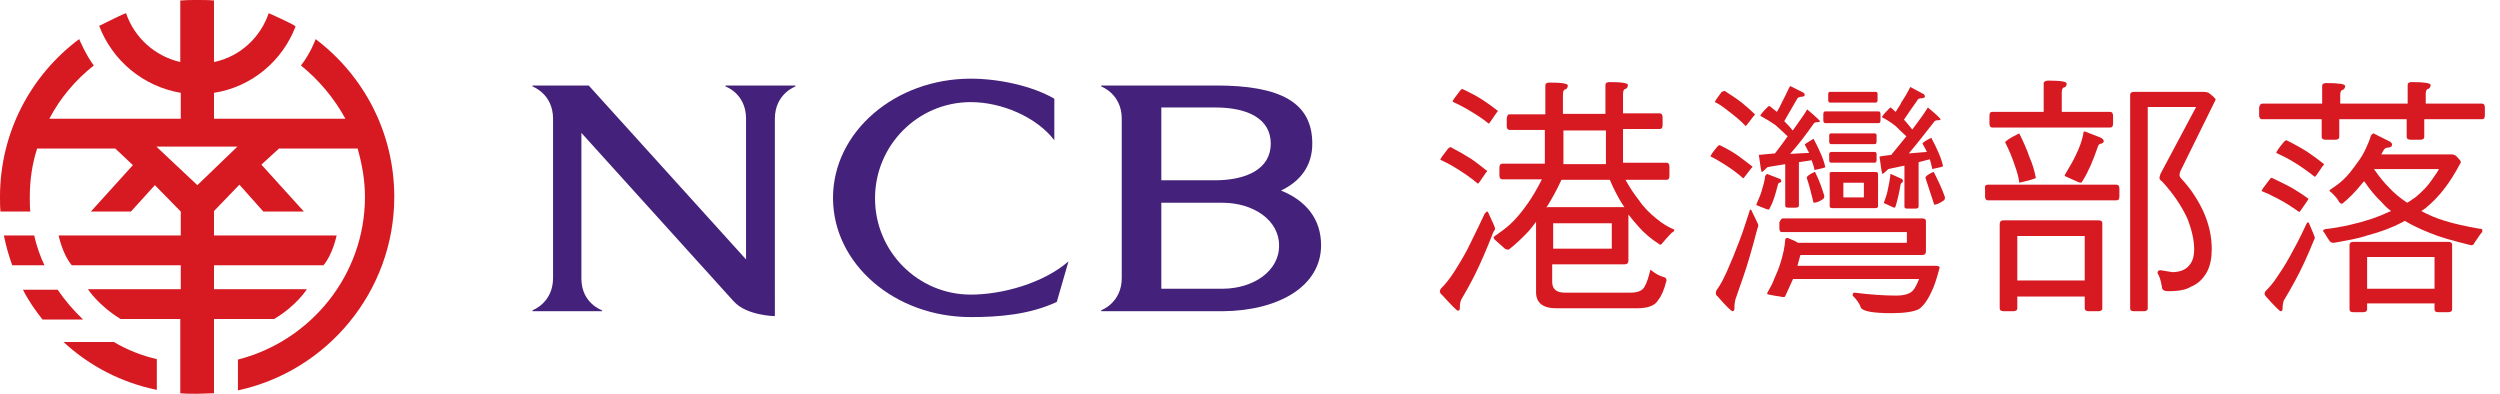 <?xml version="1.0" encoding="utf-8"?>
<!-- Generator: Adobe Illustrator 25.0.1, SVG Export Plug-In . SVG Version: 6.00 Build 0)  -->
<svg version="1.1" id="Layer_1" xmlns="http://www.w3.org/2000/svg" xmlns:xlink="http://www.w3.org/1999/xlink" x="0px" y="0px"
	 viewBox="0 0 511.7 80.7" style="enable-background:new 0 0 511.7 80.7;" xml:space="preserve">
<style type="text/css">
	.st0{fill:#44217A;}
	.st1{fill:#D71921;}
</style>
<g>
	<path class="st0" d="M157.6,17.5L157.6,17.5l-3.9,0v0h-5.2v0.2c0,0,4.1,1.4,4.2,6.4v29l-32.2-35.6h-6.4h-3.9H109v0.2
		c0,0,4.2,1.5,4.2,6.6v32.6c0,5.1-4.2,6.6-4.2,6.6v0.2h4.2h0.9h3.9h1h4.2v-0.2c0,0-4.1-1.4-4.2-6.3v-30l31.1,34.4c0,0,0,0,0,0
		l0.1,0.1h0c2.6,2.9,8.3,3,8.3,3l0,0l0.1,0V24.3c0-5.1,4.2-6.6,4.2-6.6v-0.2L157.6,17.5L157.6,17.5z"/>
	<path class="st0" d="M270.4,50.2c0-5.3-3-9.1-8.2-11.2c4-1.9,6.4-5.1,6.4-9.6c0-8.5-6.6-11.9-19.7-11.9v0h-11.2v0h-7.2h-0.9h-4.2
		v0.2c0,0,4.2,1.5,4.2,6.6v32.6c0,5.1-4.2,6.6-4.2,6.6v0.2h5.2v0h6.3h0.9h12.5v0C261.7,63.6,270.4,58.6,270.4,50.2 M248.8,22
		L248.8,22c6.4,0,11.3,2.2,11.3,7.4c0,5.2-5,7.5-11.4,7.5h-11V22H248.8z M250.2,59.1L250.2,59.1l-12.5,0V41.5h12.5v0
		c6.4,0,11.6,3.6,11.6,8.7C261.9,55.4,256.6,59.1,250.2,59.1"/>
	<path class="st0" d="M198.7,60.3c-10.8,0-19.6-8.8-19.6-19.7c0-10.9,8.8-19.7,19.6-19.7c6.4,0,13.5,3.1,17.1,7.8v-8.5
		c-4.5-2.6-11.3-4.1-17.1-4.1c-15.5,0-28.2,10.9-28.2,24.4c0,13.5,12.6,24.4,28.2,24.4c5.8,0,12-0.5,17.6-3.1l2.4-8.3
		C213.5,58,205.1,60.3,198.7,60.3"/>
	<path class="st1" d="M23.3,70H13c5.3,4.9,11.8,8.3,19.1,9.8v-6.3C29,72.8,26,71.6,23.3,70"/>
	<path class="st1" d="M11.8,59.3H4.7c1.1,2.2,2.5,4.2,4,6.1l8.3,0C15.1,63.6,13.3,61.5,11.8,59.3"/>
	<path class="st1" d="M61.6,13.4c3.7,3,6.8,6.7,9.1,10.9H43.8V19c7.7-1.2,14-6.5,16.7-13.6C59.8,4.8,55,2.7,55,2.7
		c-1.7,5-5.9,8.9-11.2,10V0.1C42.7,0,41.6,0,40.4,0c-1.2,0-2.3,0-3.5,0.1l0,12.6c-5.2-1.2-9.4-5-11.1-10l-0.3,0.1
		c-0.6,0.2-5.2,2.5-5.2,2.5C23,12.4,29.3,17.7,37,19l0,5.3H10.1c2.2-4.2,5.3-7.9,9.1-10.9c-1.6-2.1-3-5.4-3-5.4
		C6.3,15.4,0,27.1,0,40.3c0,1,0,2,0.1,3h6.1c-0.1-1-0.1-2-0.1-3c0-3.5,0.5-6.8,1.5-9.9h16l3.6,3.4l-8.6,9.5l8.2,0l4.9-5.4l5.3,5.4
		v4.9H12c0,0,0.8,3.9,2.7,6.1h22.3v4.9H18c0,0,2.1,3.3,6.7,6.1h12.2v15.2c1.1,0.1,2.3,0.1,3.4,0.1c1.2,0,2.3-0.1,3.5-0.1l0-15.2
		h12.3c4.7-2.8,6.7-6.1,6.7-6.1h-19v-4.9h22.4c1.9-2.2,2.7-6.1,2.7-6.1H43.8v-5l5.2-5.4l4.9,5.5l8.3,0l-8.7-9.6l3.6-3.3h16.1
		c0.9,3.2,1.5,6.5,1.5,9.9c0,16-11.1,29.5-26,33.3l0,6.3C66.9,76,80.7,59.7,80.7,40.3c0-13.2-6.3-24.9-16.1-32.3
		C64.6,8.1,63.5,11,61.6,13.4 M40.4,37.9L32,30h16.6L40.4,37.9z"/>
	<path class="st1" d="M7,48.2H0.8c0.4,2.1,1,4.1,1.7,6.1l6.6,0C8.2,52.4,7.5,50.4,7,48.2"/>
	<path class="st1" d="M60.5,5.7C60.5,5.8,60.5,5.8,60.5,5.7L60.5,5.7L60.5,5.7z"/>
</g>
<g>
	<path class="st1" d="M296.9,30.1c1.7,0.9,3.1,1.7,4.2,2.4c1.3,0.9,2.4,1.8,3.3,2.5c0,0-0.1,0.2-0.3,0.4c-1,1.5-1.5,2.2-1.6,2.2
		c-1.4-1.2-2.9-2.2-4.5-3.2c-1.3-0.8-2.3-1.3-3.2-1.7c0-0.2,0.5-0.9,1.6-2.3C296.7,30.2,296.8,30.1,296.9,30.1z M304.4,43.3
		c0.1,0,0.2,0.1,0.3,0.4c0.9,1.9,1.3,2.9,1.3,3c0,0.3-0.1,0.5-0.3,0.7c-1.4,3.6-2.7,6.6-4,9.2c-0.7,1.4-1.6,3-2.6,4.7
		c-0.2,0.4-0.3,1-0.3,1.7c0,0.4-0.1,0.6-0.4,0.6c-0.2,0-1.3-1.1-3.3-3.3c-0.2-0.1-0.3-0.3-0.4-0.6c0-0.2,0.1-0.4,0.2-0.6
		c0.9-0.9,1.8-2,2.7-3.4c1.2-1.9,2.5-4,3.6-6.4c1-2,1.9-3.9,2.7-5.6C304.2,43.4,304.3,43.3,304.4,43.3z M299.3,18.2
		c1.7,0.8,3,1.5,4.1,2.2c1.2,0.8,2.3,1.6,3.2,2.3c0,0-0.1,0.2-0.3,0.4c-1,1.5-1.5,2.2-1.6,2.2c-1.3-1.1-2.8-2-4.3-2.9
		c-1.2-0.7-2.3-1.2-3.1-1.6c0-0.2,0.5-0.9,1.6-2.3C299.1,18.3,299.2,18.2,299.3,18.2z M309,23.4h7.3v-5.9c0-0.4,0.3-0.6,0.8-0.6
		c2.6,0,3.8,0.2,3.8,0.6c0,0.4-0.2,0.7-0.5,0.8c-0.3,0-0.5,0.4-0.5,1v4h8.7v-5.9c0-0.4,0.3-0.6,0.8-0.6c2.6,0,3.8,0.2,3.8,0.6
		c0,0.4-0.2,0.7-0.5,0.8c-0.3,0-0.5,0.4-0.5,1v4h7.5c0.4,0,0.6,0.3,0.6,0.8v1.6c0,0.6-0.2,0.8-0.6,0.8h-7.5v6.9h8.9
		c0.4,0,0.6,0.3,0.6,0.8V36c0,0.6-0.2,0.8-0.6,0.8h-8.4c1,1.8,1.9,3.1,2.7,4.1c1,1.5,2.3,2.8,3.7,3.9c1.2,1,2.4,1.7,3.6,2.2
		c0,0.3-0.2,0.5-0.5,0.6c-0.7,0.7-1.3,1.4-1.9,2.1c-0.2,0.3-0.4,0.4-0.5,0.4c-1.9-1.2-3.4-2.5-4.5-3.8c-0.7-0.8-1.4-1.6-2-2.4v9.4
		c0,0.6-0.3,0.8-0.8,0.8h-14.8v3.6c0,1.5,0.9,2.2,2.6,2.2h13.4c1.7,0,2.6-0.5,3-1.4c0.3-0.5,0.7-1.6,1.1-3.3c1,0.8,1.9,1.3,2.7,1.5
		c0.4,0.1,0.6,0.3,0.6,0.7c-0.5,2-1.1,3.3-1.7,4c-0.6,1.1-2,1.7-4.4,1.7h-16.4c-2.8,0-4.2-1.1-4.2-3.3V45.4c-0.5,0.7-1,1.3-1.5,1.9
		c-1.4,1.5-2.8,2.8-4.1,3.8c-0.4,0-0.7-0.1-0.9-0.3c-0.7-0.6-1.3-1.2-2-1.8c-0.1-0.2-0.2-0.4-0.2-0.5c1.3-0.9,2.4-1.7,3.3-2.5
		c1.2-1.1,2.5-2.6,3.8-4.5c0.7-1,1.7-2.6,2.8-4.8h-8.1c-0.4,0-0.6-0.3-0.6-0.8v-1.6c0-0.5,0.2-0.8,0.6-0.8h8.7v-6.9H309
		c-0.4,0-0.6-0.3-0.6-0.8v-1.6C308.5,23.7,308.6,23.4,309,23.4z M316.5,42.5c0.1,0,0.1-0.1,0.2-0.1h15.8c-0.2-0.2-0.3-0.5-0.5-0.7
		c-0.8-1.3-1.7-3-2.5-4.9h-9.9C318.5,39.2,317.4,41.1,316.5,42.5z M317.9,45.7v5.2h12v-5.2H317.9z M320,33.6h8.7v-6.9H320V33.6z"/>
	<path class="st1" d="M352,29.7c1.6,0.8,2.8,1.5,3.8,2.2c1.1,0.8,2.1,1.6,2.9,2.2c0,0.1-0.1,0.2-0.3,0.4c-1,1.3-1.5,2-1.6,2
		c-1.2-1.1-2.5-2-3.9-2.9c-1.1-0.7-2-1.2-2.8-1.6c0-0.2,0.5-0.9,1.5-2.1C351.7,29.8,351.9,29.7,352,29.7z M353,18.6
		c1.4,0.9,2.6,1.7,3.5,2.4c1.1,0.9,2,1.7,2.7,2.4c0,0.1-0.1,0.2-0.3,0.4c-1,1.3-1.5,2-1.6,2c-1.1-1.2-2.4-2.2-3.7-3.2
		c-1-0.8-1.9-1.4-2.6-1.7c0-0.2,0.5-0.9,1.4-2.1C352.8,18.7,352.9,18.6,353,18.6z M358.2,42.9c0.2,0,0.3,0.1,0.4,0.4
		c0.9,1.8,1.3,2.7,1.3,2.8c0,0.2-0.1,0.5-0.2,0.7c-1,3.8-1.9,7-2.8,9.6c-0.5,1.5-1.1,3.1-1.7,4.9c-0.1,0.4-0.2,1-0.2,1.8
		c0,0.4-0.1,0.6-0.4,0.6c-0.2,0-1.3-1-3.1-3.1c-0.2-0.1-0.3-0.3-0.3-0.6c0-0.3,0.1-0.5,0.2-0.7c0.7-0.9,1.3-2.1,2-3.6
		c0.9-2,1.8-4.2,2.7-6.6c0.8-2.1,1.4-4.1,2-5.9C358.1,43,358.2,42.9,358.2,42.9z M361.7,35.6l2.3,0.9c0.4,0.1,0.6,0.3,0.6,0.5
		c0,0.2-0.1,0.3-0.3,0.4c-0.2,0-0.3,0.1-0.4,0.4c-0.5,2-1,3.6-1.6,4.7c-0.1,0.2-0.2,0.4-0.3,0.4c-0.2,0-0.4-0.1-0.7-0.2
		c-0.5-0.2-1-0.4-1.5-0.6c-0.2-0.1-0.3-0.1-0.3-0.2c0-0.1,0-0.2,0.1-0.3c0.4-1,0.8-1.8,1-2.6c0.3-1,0.6-2,0.7-3
		C361.6,35.7,361.6,35.6,361.7,35.6z M366.4,17.6l2.8,1.4c0.1,0.2,0.2,0.3,0.2,0.4c0,0.2-0.2,0.4-0.6,0.4c-0.5,0-0.9,0.2-1,0.5
		c-0.9,1.6-1.8,3.1-2.6,4.5c0.6,0.6,1.2,1.2,1.7,1.9c0.1-0.1,0.1-0.1,0.2-0.2c1.1-1.6,2.1-2.9,2.8-4.1c1.8,1.5,2.6,2.3,2.6,2.4
		c0,0.1-0.1,0.2-0.4,0.2c-0.4,0-0.7,0.1-0.8,0.2c-1.6,2.3-3.2,4.4-4.9,6.3c1.1-0.1,2.4-0.1,3.9-0.2c-0.3-0.6-0.6-1.1-0.9-1.7
		c0-0.1,0.6-0.5,1.8-1.2c0.6,1.1,1.1,2.2,1.5,3.1c0.4,0.9,0.7,1.8,0.9,2.7c0,0.1-0.7,0.3-2.2,0.6c-0.1-0.6-0.3-1.2-0.6-2l-2.6,0.4
		v8.9c0,0.2-0.2,0.4-0.6,0.4h-1.6c-0.4,0-0.6-0.1-0.6-0.4v-8.5l-3.6,0.6c-0.7,0.7-1.1,1-1.2,1c-0.1,0-0.3-1.2-0.6-3.5
		c0,0,1.1-0.1,3.3-0.3c1-1.3,1.9-2.5,2.6-3.5c-1.1-1-1.9-1.8-2.5-2.3c-1-0.7-2-1.3-3.1-1.9c0-0.2,0.5-0.8,1.5-1.8
		c0.1-0.1,0.2-0.2,0.4-0.2c0.5,0.4,1,0.8,1.5,1.2c0.4-0.7,0.8-1.4,1.1-2.1C365.5,19.5,366,18.3,366.4,17.6z M364.9,44.7h28.5
		c0.6,0,0.8,0.2,0.8,0.6v6.1c0,0.6-0.3,0.8-0.8,0.8h-24.9c-0.2,0.8-0.4,1.5-0.6,2.2h28.1c0.7,0,1,0.1,1,0.4
		c-0.6,2.2-1.1,3.9-1.8,5.2c-0.8,1.7-1.7,2.8-2.5,3.3c-1,0.5-2.9,0.8-5.6,0.8c-3.7,0-5.8-0.4-6.2-1.1c-0.3-0.9-0.9-1.7-1.7-2.5
		c0-0.4,0.1-0.6,0.4-0.6c3.1,0.4,6,0.6,8.5,0.6c1.8,0,2.9-0.4,3.5-1.1c0.4-0.5,0.8-1.3,1.2-2.3h-25.8c-0.5,1.1-1,2.2-1.5,3.3
		c-0.1,0.2-0.2,0.4-0.3,0.4c-0.3,0-0.5,0-0.8-0.1c-0.7-0.1-1.5-0.2-2.3-0.4c-0.2,0-0.4-0.1-0.4-0.3c0.7-1.2,1.2-2.2,1.4-2.8
		c0.5-1.1,1-2.3,1.4-3.6c0.4-1.4,0.8-2.9,0.9-4.5c0-0.3,0.2-0.4,0.5-0.4c1,0.4,1.7,0.7,2.1,1h22.3v-2.2h-25.7
		c-0.2,0-0.4-0.3-0.4-0.8v-1.2C364.5,44.9,364.7,44.7,364.9,44.7z M371.4,35.2c0.1,0,0.2,0.1,0.2,0.2c0.7,1.4,1.3,3,1.8,4.7
		c0,0.3-0.1,0.5-0.2,0.6c-0.8,0.6-1.5,0.8-2,0.8c-0.5-2-0.9-3.7-1.4-5.1C369.8,36.1,370.3,35.7,371.4,35.2z M373.6,22.8h10.9
		c0.3,0,0.4,0.2,0.4,0.6v1.2c0,0.4-0.1,0.6-0.4,0.6h-10.9c-0.3,0-0.4-0.2-0.4-0.6v-1.2C373.2,23,373.3,22.8,373.6,22.8z M374.6,18.8
		h9.3c0.2,0,0.4,0.1,0.4,0.4v1.2c0,0.4-0.1,0.6-0.4,0.6h-9.3c-0.3,0-0.4-0.2-0.4-0.6v-1.2C374.2,18.9,374.4,18.8,374.6,18.8z
		 M374.8,27.3h8.9c0.2,0,0.4,0.1,0.4,0.4v1.2c0,0.4-0.1,0.6-0.4,0.6h-8.9c-0.3,0-0.4-0.2-0.4-0.6v-1.2
		C374.4,27.4,374.6,27.3,374.8,27.3z M374.8,31.1h8.9c0.2,0,0.4,0.1,0.4,0.4v1.2c0,0.4-0.1,0.6-0.4,0.6h-8.9c-0.3,0-0.4-0.2-0.4-0.6
		v-1.2C374.4,31.3,374.6,31.1,374.8,31.1z M375.1,35.2h8.7c0.4,0,0.6,0.1,0.6,0.4v6.6c0,0.3-0.2,0.4-0.6,0.4h-8.7
		c-0.4,0-0.6-0.1-0.6-0.4v-6.6C374.4,35.3,374.6,35.2,375.1,35.2z M381.5,40.4v-3h-4.2v3H381.5z M391,17.8l2.8,1.5
		c0.1,0.2,0.2,0.3,0.2,0.4c0,0.2-0.2,0.4-0.6,0.4c-0.6,0-0.9,0.2-1,0.5c-1,1.4-1.9,2.7-2.7,3.9c0.6,0.6,1.1,1.3,1.7,2
		c0,0,0.1-0.1,0.1-0.1c1.2-1.6,2.3-3.1,3.1-4.4c1.7,1.4,2.6,2.3,2.6,2.4c0,0.1-0.1,0.2-0.4,0.2c-0.5,0-0.8,0.1-0.9,0.3
		c-1.8,2.3-3.5,4.5-5.2,6.5c1.1-0.1,2.3-0.2,3.7-0.3c-0.3-0.6-0.6-1.2-0.9-1.7c0-0.2,0.6-0.6,1.8-1.2c0.6,1.1,1.1,2.2,1.5,3.1
		c0.4,0.9,0.7,1.8,0.9,2.7c0,0.1-0.7,0.3-2.2,0.6c-0.1-0.6-0.3-1.2-0.5-2l-2.3,0.6v9.1c0,0.2-0.2,0.4-0.6,0.4h-1.7
		c-0.4,0-0.6-0.1-0.6-0.4v-8.4l-3.3,0.7c-0.7,0.7-1.1,1-1.2,1s-0.3-1.2-0.6-3.5c0-0.1,0.8-0.2,2.4-0.4c1.2-1.5,2.2-2.7,3.1-3.8
		c-1-0.9-1.7-1.6-2.2-2.1c-0.9-0.7-1.8-1.3-2.8-1.8c0-0.2,0.5-0.8,1.5-1.8c0.1-0.1,0.2-0.2,0.3-0.2c0.3,0.3,0.7,0.6,1,0.9
		c0.4-0.7,0.9-1.3,1.2-2C390.2,19.4,390.7,18.4,391,17.8z M387,35.6l2,0.9c0.3,0.1,0.5,0.3,0.5,0.5c0,0.2-0.1,0.3-0.2,0.4
		c-0.1,0-0.2,0.1-0.3,0.4c-0.3,1.9-0.7,3.4-1,4.4c-0.1,0.2-0.1,0.3-0.2,0.3c-0.2,0-0.4-0.1-0.6-0.2c-0.4-0.2-0.9-0.4-1.3-0.6
		c-0.2-0.1-0.3-0.1-0.3-0.2c0-0.1,0-0.2,0.1-0.3c0.3-0.9,0.6-1.7,0.7-2.4c0.2-0.9,0.4-1.9,0.5-2.8C386.9,35.7,386.9,35.6,387,35.6z
		 M395.7,35.2c0.1,0,0.2,0.1,0.2,0.2c0.8,1.6,1.6,3.2,2.2,5c0,0.3-0.1,0.5-0.2,0.6c-0.9,0.6-1.5,0.9-2,0.9c-0.7-2.2-1.3-4-1.8-5.5
		C394.1,36.1,394.6,35.7,395.7,35.2z"/>
	<path class="st1" d="M406.9,37.8h26.3c0.4,0,0.6,0.3,0.6,0.8v1.6c0,0.6-0.2,0.8-0.6,0.8h-26.3c-0.4,0-0.6-0.3-0.6-0.8v-1.6
		C406.2,38.1,406.4,37.8,406.9,37.8z M419.2,16.5c2.6,0,3.8,0.2,3.8,0.6c0,0.5-0.2,0.7-0.5,0.8c-0.3,0-0.5,0.4-0.5,1v4h9.9
		c0.4,0,0.6,0.3,0.6,0.8v1.6c0,0.6-0.2,0.8-0.6,0.8h-24.1c-0.4,0-0.6-0.3-0.6-0.8v-1.6c0-0.6,0.2-0.8,0.6-0.8h10.5v-5.9
		C418.3,16.8,418.6,16.5,419.2,16.5z M410.1,45.1h19.4c0.6,0,0.8,0.2,0.8,0.6v17.4c0,0.4-0.3,0.6-0.8,0.6h-2c-0.5,0-0.8-0.2-0.8-0.6
		v-2.4h-13.8v2.4c0,0.4-0.3,0.6-0.8,0.6h-2c-0.5,0-0.8-0.2-0.8-0.6V45.9C409.3,45.4,409.5,45.1,410.1,45.1z M413.3,27.3
		c0.9,1.8,1.6,3.4,2.1,4.9c0.6,1.3,1,2.7,1.3,4.2c0,0.1-1.1,0.5-3.4,1c-0.1-1-0.4-2.1-0.9-3.5c-0.5-1.6-1.2-3.2-2-4.8
		C410.5,28.9,411.4,28.2,413.3,27.3z M412.9,57.4h13.8v-9.1h-13.8V57.4z M426.7,26.9l3.1,1.2c0.5,0.2,0.8,0.5,0.8,0.8
		c0,0.2-0.2,0.4-0.5,0.5c-0.3,0-0.6,0.2-0.7,0.6c-1,2.9-2,5.2-3,6.8c-0.2,0.4-0.4,0.6-0.5,0.6c-0.2,0-0.5-0.1-0.9-0.3
		c-0.7-0.3-1.3-0.6-2-0.9c-0.3-0.1-0.4-0.2-0.4-0.3c0-0.1,0.1-0.2,0.2-0.4c0.9-1.5,1.6-2.7,2.1-3.8c0.7-1.4,1.2-2.8,1.5-4.2
		C426.4,27.1,426.5,26.9,426.7,26.9z M439.6,21.8v41.3c0,0.4-0.3,0.6-0.8,0.6h-2c-0.6,0-0.8-0.2-0.8-0.6V19.4c0-0.4,0.3-0.6,0.8-0.6
		h14.1c0.6,0,1.1,0.1,1.3,0.3c0.9,0.7,1.3,1.1,1.3,1.3L446.3,35c-0.1,0.3-0.2,0.6-0.2,0.8c0,0.2,0.1,0.5,0.4,0.8
		c1.7,1.8,3.2,4,4.4,6.5c1.2,2.6,1.8,5.2,1.8,7.9c0,1.8-0.3,3.4-1,4.7c-0.8,1.4-1.8,2.4-3.3,3c-0.9,0.6-2.4,0.9-4.6,0.9
		c-0.9,0-1.3-0.3-1.3-0.9c-0.2-1.2-0.5-2.2-0.9-2.8c0-0.4,0.2-0.6,0.6-0.6l2.4,0.4c1.6,0,2.8-0.5,3.5-1.4c0.7-0.8,1-1.9,1-3.3
		c0-1.9-0.5-4-1.4-6.3c-1.2-2.6-2.9-5.1-5.2-7.6c-0.3-0.2-0.5-0.4-0.5-0.7c0-0.2,0.1-0.4,0.2-0.8l7.3-13.7H439.6z"/>
	<path class="st1" d="M463.1,21.2h12.2v-3.6c0-0.4,0.3-0.6,0.8-0.6c2.6,0,3.9,0.2,3.9,0.6c0,0.4-0.2,0.7-0.5,0.8
		c-0.3,0-0.5,0.4-0.5,1v1.8h13.8v-3.8c0-0.4,0.3-0.6,0.8-0.6c2.6,0,3.9,0.2,3.9,0.6c0,0.4-0.2,0.7-0.5,0.8c-0.3,0-0.5,0.4-0.5,1v2
		H508c0.4,0,0.6,0.3,0.6,0.8v1.6c0,0.6-0.2,0.8-0.6,0.8h-11.8v3.6c0,0.4-0.3,0.6-0.8,0.6h-2c-0.5,0-0.8-0.2-0.8-0.6v-3.6h-13.8v3.6
		c0,0.4-0.3,0.6-0.8,0.6h-2c-0.5,0-0.8-0.2-0.8-0.6v-3.6h-12.2c-0.4,0-0.6-0.3-0.6-0.8V22C462.5,21.5,462.7,21.2,463.1,21.2z
		 M465,36.4c1.7,0.8,3.1,1.5,4.2,2.1c1.3,0.8,2.4,1.5,3.3,2.2c0,0.1-0.1,0.2-0.3,0.5c-1,1.5-1.5,2.2-1.6,2.2c-1.4-1-2.9-2-4.5-2.8
		c-1.3-0.7-2.4-1.2-3.2-1.5c0-0.2,0.5-0.9,1.6-2.3C464.7,36.5,464.8,36.4,465,36.4z M472.4,45.5c0.1,0,0.2,0.1,0.3,0.4
		c0.7,1.7,1.1,2.6,1.1,2.7c0,0.2-0.1,0.4-0.2,0.6c-1.3,3.2-2.6,6-3.8,8.2c-0.7,1.3-1.5,2.7-2.4,4.2c-0.1,0.4-0.2,0.9-0.2,1.5
		c0,0.4-0.1,0.6-0.4,0.6c-0.2,0-1.2-1-3-3c-0.1-0.1-0.2-0.3-0.3-0.5c0-0.2,0.1-0.4,0.2-0.6c0.8-0.8,1.7-1.8,2.5-3.1
		c1.2-1.7,2.3-3.6,3.4-5.7c1-1.8,1.8-3.5,2.5-5C472.2,45.6,472.3,45.5,472.4,45.5z M468,28.7c1.8,0.9,3.2,1.7,4.3,2.4
		c1.3,0.9,2.4,1.7,3.4,2.5c0,0-0.1,0.2-0.3,0.4c-1,1.5-1.5,2.2-1.6,2.2c-1.4-1.1-2.9-2.2-4.6-3.2c-1.3-0.8-2.5-1.3-3.3-1.7
		c0-0.2,0.5-1,1.6-2.3C467.7,28.8,467.9,28.7,468,28.7z M485.8,27.3l3.4,1.7c0.3,0.2,0.4,0.4,0.4,0.6c0,0.4-0.3,0.6-0.8,0.6
		c-0.4,0-0.7,0.2-0.9,0.5c-0.2,0.3-0.3,0.6-0.5,0.9h14.4c0.3,0,0.6,0.1,0.9,0.3c0.7,0.7,1,1.1,1,1.3c-1.2,2.3-2.3,4-3.3,5.3
		c-1.2,1.6-2.5,2.9-3.7,3.9c-0.3,0.3-0.7,0.5-1.1,0.8c1.5,0.8,3.1,1.5,4.8,2c1.9,0.6,4.2,1.1,7,1.6c0.5,0,0.7,0.1,0.7,0.4
		c0,0.2-0.1,0.4-0.4,0.7c-0.4,0.6-0.9,1.3-1.3,1.9c-0.1,0.3-0.3,0.4-0.6,0.4c-3.7-0.9-6.5-1.7-8.4-2.5c-2-0.8-3.7-1.6-5.2-2.5
		c-0.2,0.1-0.3,0.2-0.5,0.3c-2.1,1.1-4.5,2-7.2,2.7c-1.7,0.6-4,1-6.8,1.5c-0.4,0-0.7-0.1-0.9-0.4c-0.3-0.5-0.7-1-1-1.6
		c-0.2-0.2-0.3-0.3-0.3-0.5c0-0.1,0.1-0.2,0.4-0.3c1.8-0.2,3.5-0.5,5.2-0.9c3.1-0.7,5.7-1.6,7.8-2.6c0.2-0.1,0.3-0.1,0.5-0.2
		c-0.8-0.6-1.4-1.2-2-1.9c-1-0.9-2.2-2.3-3.5-4.2c-0.1,0.1-0.2,0.2-0.3,0.3c-0.8,1-1.5,1.8-2.3,2.6c-0.8,0.8-1.4,1.3-1.9,1.7
		c-0.3,0-0.6-0.2-0.7-0.5c-0.4-0.7-0.9-1.2-1.4-1.7c-0.3-0.2-0.5-0.4-0.5-0.5c0-0.1,0.1-0.1,0.2-0.2c1-0.7,1.9-1.3,2.6-2
		c1-0.9,1.9-2.1,2.9-3.5c0.7-0.9,1.2-1.8,1.6-2.6c0.4-0.9,0.9-1.9,1.2-3C485.6,27.4,485.7,27.3,485.8,27.3z M481.7,49.5h19.4
		c0.5,0,0.8,0.2,0.8,0.6v13.2c0,0.4-0.3,0.6-0.8,0.6h-2c-0.6,0-0.8-0.2-0.8-0.6v-1.2h-13.8v1.2c0,0.4-0.3,0.6-0.8,0.6h-2
		c-0.6,0-0.8-0.2-0.8-0.6V50.2C480.9,49.7,481.2,49.5,481.7,49.5z M484.5,59.1h13.8v-6.5h-13.8V59.1z M485.9,34.6
		c1.1,1.6,2.1,2.8,3.1,3.8c1,1.1,2.2,2.1,3.7,3.1c0.7-0.4,1.2-0.8,1.8-1.2c1.3-1.1,2.5-2.3,3.4-3.7c0.4-0.6,0.9-1.2,1.3-2H485.9z"/>
</g>
</svg>
